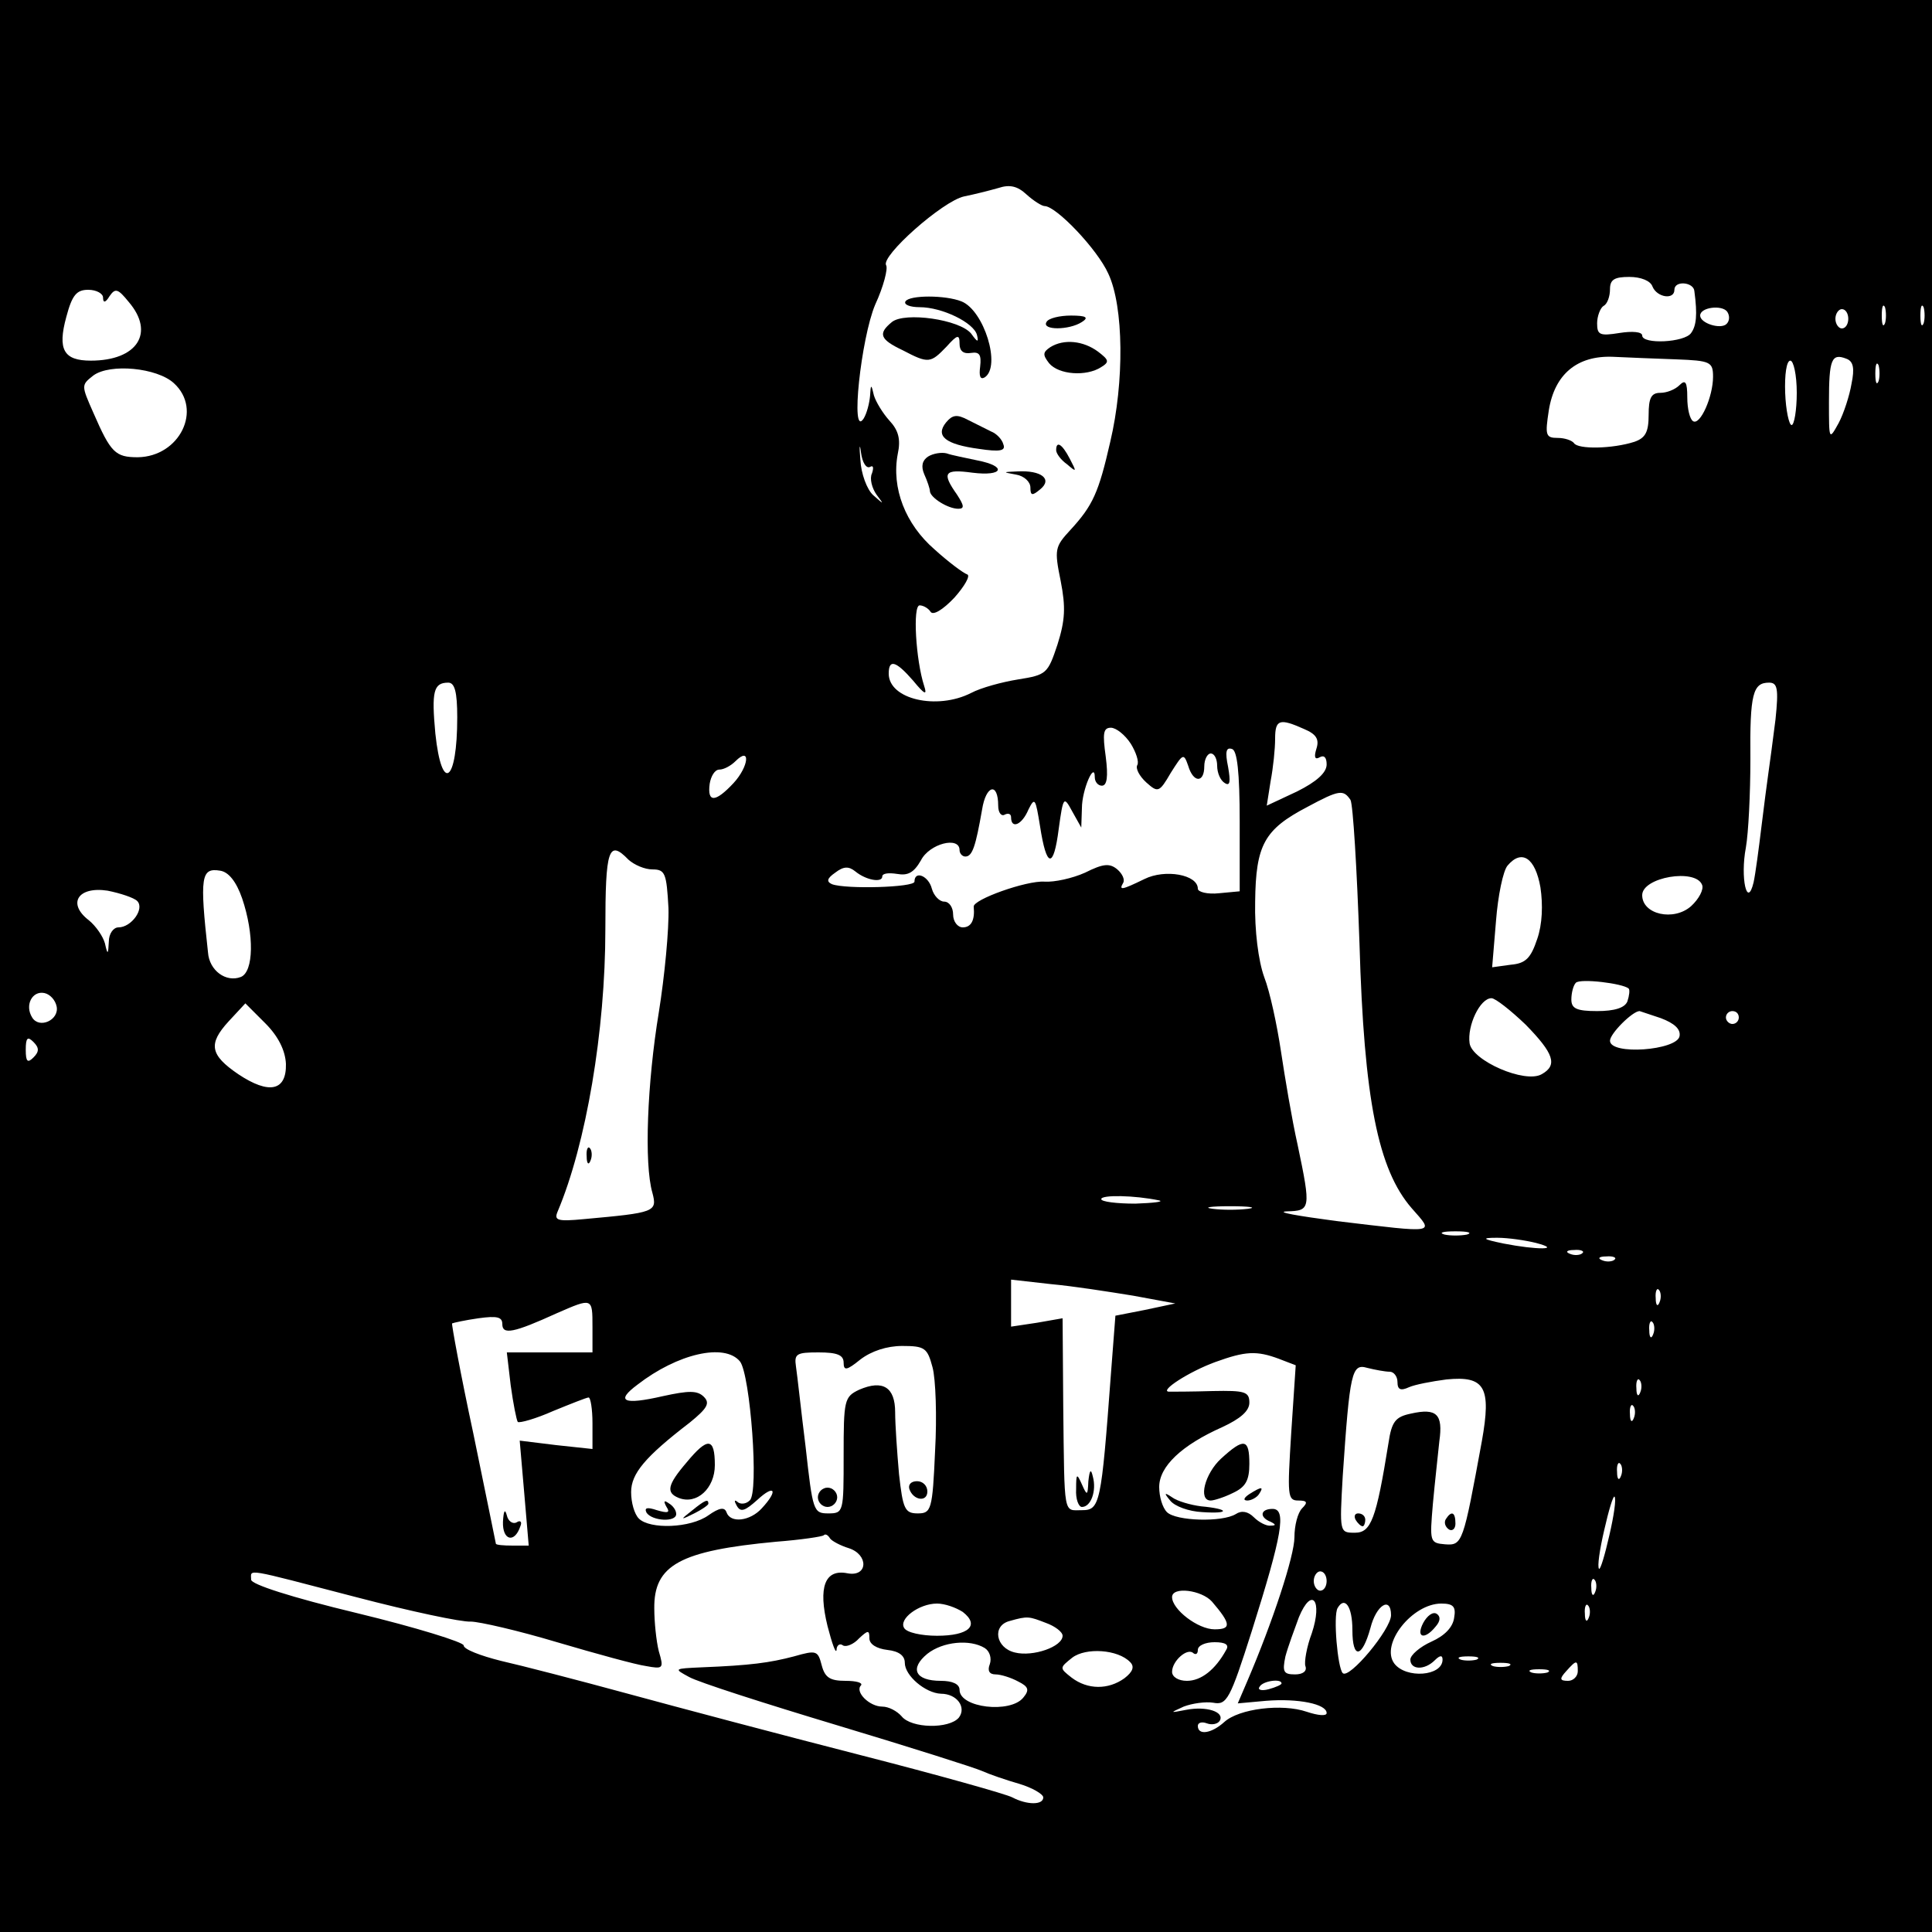 <?xml version="1.0" standalone="no"?>
<!DOCTYPE svg PUBLIC "-//W3C//DTD SVG 20010904//EN"
 "http://www.w3.org/TR/2001/REC-SVG-20010904/DTD/svg10.dtd">
<svg version="1.0" xmlns="http://www.w3.org/2000/svg"
 width="300pt" height="300pt" viewBox="0 0 300 300"
 preserveAspectRatio="xMidYMid meet">
<g transform="translate(0,300) scale(0.1,-0.1)"
fill="#000000" stroke="none">
<path d="M0 1500 l0 -1500 1500 0 1500 0 0 1500 0 1500 -1500 0 -1500 0 0
-1500z m1622 1180 c18 0 82 -67 99 -105 24 -51 25 -168 3 -261 -18 -79 -27
-99 -62 -137 -24 -26 -25 -30 -15 -79 8 -41 7 -61 -5 -99 -15 -45 -17 -47 -61
-54 -25 -4 -58 -13 -73 -21 -53 -27 -128 -10 -128 30 0 23 11 20 38 -11 18
-22 22 -23 17 -8 -13 40 -18 125 -7 125 6 0 14 -5 17 -10 4 -6 19 3 37 22 16
18 25 34 20 36 -6 2 -29 19 -51 39 -45 39 -67 95 -57 148 5 23 1 37 -13 52
-10 11 -21 29 -24 39 -4 18 -5 18 -6 -1 -1 -11 -5 -27 -10 -35 -21 -32 -4 125
18 177 13 28 20 56 17 61 -9 14 88 100 121 107 15 3 39 9 53 13 18 6 30 3 44
-10 11 -10 24 -18 28 -18z m944 -125 c7 -17 34 -21 34 -5 0 15 30 12 31 -2 5
-37 3 -54 -5 -65 -10 -15 -76 -18 -76 -4 0 6 -16 7 -35 4 -31 -5 -35 -3 -35
15 0 11 5 24 10 27 6 3 10 15 10 26 0 15 7 19 30 19 18 0 33 -6 36 -15z
m-2406 -17 c0 -9 4 -8 10 2 9 13 13 12 30 -9 41 -48 13 -91 -59 -91 -42 0 -52
17 -38 68 9 34 16 42 34 42 13 0 23 -6 23 -12z m2521 -41 c-9 -9 -41 1 -41 13
0 13 34 17 42 6 4 -6 4 -14 -1 -19z m246 1 c-3 -7 -5 -2 -5 12 0 14 2 19 5 13
2 -7 2 -19 0 -25z m60 0 c-3 -7 -5 -2 -5 12 0 14 2 19 5 13 2 -7 2 -19 0 -25z
m-117 7 c0 -8 -4 -15 -10 -15 -5 0 -10 7 -10 15 0 8 5 15 10 15 6 0 10 -7 10
-15z m-267 -63 c53 -2 57 -4 57 -27 0 -31 -20 -76 -31 -69 -5 3 -9 19 -9 37 0
24 -3 28 -12 19 -7 -7 -20 -12 -30 -12 -14 0 -18 -8 -18 -34 0 -27 -5 -36 -22
-42 -34 -11 -88 -12 -94 -2 -3 4 -14 8 -25 8 -19 0 -20 4 -14 43 9 56 44 85
99 83 23 -1 67 -3 99 -4z m272 -38 c-3 -18 -12 -46 -20 -61 -15 -27 -15 -27
-15 33 0 66 4 76 27 67 11 -4 13 -15 8 -39z m-85 -14 c0 -27 -4 -50 -8 -50 -4
0 -9 23 -10 50 -1 28 2 50 8 50 5 0 10 -22 10 -50z m127 18 c-3 -7 -5 -2 -5
12 0 14 2 19 5 13 2 -7 2 -19 0 -25z m-2647 -3 c45 -41 9 -114 -56 -115 -35 0
-42 7 -69 69 -19 43 -19 43 0 58 26 19 99 12 125 -12z m1081 -130 c5 3 6 -1 3
-10 -4 -8 0 -23 7 -33 12 -16 12 -16 -5 -1 -10 9 -19 34 -20 55 -2 22 -1 27 1
11 2 -15 8 -25 14 -22z m-641 -389 c0 -101 -24 -119 -34 -25 -6 65 -3 79 20
79 10 0 14 -14 14 -54z m2047 -3 c-4 -32 -9 -69 -11 -83 -2 -14 -7 -52 -11
-85 -4 -33 -9 -71 -12 -85 -10 -42 -21 7 -12 54 4 23 7 84 7 137 -1 102 4 119
29 119 13 0 15 -9 10 -57z m-732 -15 c19 -8 24 -16 19 -31 -4 -13 -2 -17 5
-13 7 4 11 0 11 -11 0 -13 -16 -27 -46 -42 l-47 -22 6 38 c4 21 7 50 7 66 0
30 7 32 45 15z m-269 -23 c8 -13 13 -28 10 -33 -3 -5 3 -17 14 -27 18 -16 20
-16 38 15 19 30 20 31 27 11 8 -27 25 -27 25 -1 0 11 5 20 10 20 6 0 10 -9 10
-19 0 -11 5 -23 12 -27 8 -5 9 2 5 25 -5 24 -3 31 6 28 8 -2 12 -35 12 -113
l0 -108 -32 -3 c-18 -2 -33 2 -33 7 0 22 -51 31 -83 15 -35 -17 -40 -18 -33
-6 3 5 -1 14 -9 21 -12 10 -22 9 -50 -5 -20 -9 -48 -15 -63 -14 -28 2 -112
-28 -110 -39 2 -21 -4 -32 -17 -32 -8 0 -15 9 -15 20 0 11 -6 20 -14 20 -7 0
-16 9 -19 20 -5 20 -27 29 -27 11 0 -9 -106 -12 -128 -4 -9 4 -8 9 5 18 13 10
21 10 31 2 17 -14 42 -18 42 -8 0 5 10 6 23 4 17 -3 26 2 37 21 13 26 60 38
60 16 0 -5 4 -10 9 -10 11 0 16 16 26 73 6 38 25 43 25 6 0 -11 5 -17 10 -14
6 3 10 1 10 -4 0 -19 17 -12 27 12 10 20 11 17 18 -26 10 -65 21 -67 29 -4 7
51 8 51 21 27 l14 -25 1 30 c0 29 20 74 20 48 0 -7 5 -13 11 -13 8 0 10 14 6
45 -5 36 -4 45 8 45 8 0 22 -11 31 -25z m-617 -61 c-28 -30 -41 -31 -37 -1 2
12 8 22 15 22 7 0 18 6 25 13 24 24 21 -8 -3 -34z m958 -26 c4 -7 10 -107 14
-223 7 -243 29 -351 81 -411 35 -40 42 -39 -117 -20 -60 8 -95 14 -77 15 37 1
38 3 17 103 -9 40 -20 106 -26 146 -6 40 -17 92 -26 115 -9 25 -15 72 -14 117
1 88 14 112 81 147 50 27 56 27 67 11z m-1121 -93 c9 -8 25 -15 37 -15 20 0
22 -6 25 -60 1 -33 -6 -106 -15 -162 -18 -109 -23 -235 -10 -280 8 -30 4 -31
-106 -41 -42 -4 -47 -2 -41 12 44 104 74 280 74 438 0 125 5 140 36 108z
m1416 -43 c4 -27 3 -57 -5 -80 -10 -30 -18 -38 -41 -40 l-29 -4 6 72 c3 39 11
78 18 86 22 26 43 12 51 -34z m-2016 -17 c19 -56 18 -114 -2 -122 -23 -9 -49
10 -51 38 -13 118 -11 132 19 127 13 -2 25 -17 34 -43z m2267 21 c3 -7 -5 -22
-17 -33 -27 -24 -76 -13 -76 17 0 28 83 42 93 16z m-2430 -25 c12 -12 -9 -41
-29 -41 -8 0 -15 -10 -15 -22 -1 -21 -2 -21 -6 -3 -3 11 -14 27 -25 36 -34 26
-17 53 29 46 20 -4 41 -11 46 -16z m2316 -136 c2 -2 1 -11 -2 -20 -4 -10 -20
-15 -47 -15 -32 0 -40 4 -40 18 0 10 3 22 7 26 7 7 73 -1 82 -9z m-2441 -28
c4 -21 -27 -35 -38 -17 -12 19 0 42 19 38 9 -2 17 -11 19 -21z m2281 -28 c44
-45 50 -63 25 -77 -26 -15 -108 21 -112 48 -4 27 16 70 34 70 6 0 30 -19 53
-41z m-1925 -61 c1 -42 -26 -48 -74 -16 -44 30 -47 47 -15 82 l26 28 31 -31
c20 -20 31 -42 32 -63z m2135 71 c21 -8 31 -17 29 -28 -4 -22 -108 -30 -108
-7 0 11 35 46 46 46 0 0 15 -5 33 -11z m121 1 c0 -5 -4 -10 -10 -10 -5 0 -10
5 -10 10 0 6 5 10 10 10 6 0 10 -4 10 -10z m-2648 -62 c-9 -9 -12 -7 -12 12 0
19 3 21 12 12 9 -9 9 -15 0 -24z m1748 -222 c8 -2 -9 -4 -37 -5 -29 0 -53 3
-53 7 0 7 52 6 90 -2z m138 -13 c-16 -2 -40 -2 -55 0 -16 2 -3 4 27 4 30 0 43
-2 28 -4z m340 -40 c-10 -2 -26 -2 -35 0 -10 3 -2 5 17 5 19 0 27 -2 18 -5z
m107 -13 c42 -11 1 -11 -50 -1 -34 7 -35 9 -10 9 17 0 44 -4 60 -8z m72 -16
c-3 -3 -12 -4 -19 -1 -8 3 -5 6 6 6 11 1 17 -2 13 -5z m50 -10 c-3 -3 -12 -4
-19 -1 -8 3 -5 6 6 6 11 1 17 -2 13 -5z m-747 -56 l65 -12 -47 -10 -46 -9 -7
-91 c-15 -202 -17 -211 -45 -211 -29 0 -27 -12 -29 161 l-1 137 -40 -7 -40 -6
0 36 0 37 62 -7 c34 -3 91 -12 128 -18z m817 -10 c-3 -8 -6 -5 -6 6 -1 11 2
17 5 13 3 -3 4 -12 1 -19z m-1657 -38 l0 -40 -66 0 -67 0 6 -51 c4 -29 9 -54
11 -57 3 -2 28 5 55 17 27 11 52 21 55 21 3 0 6 -18 6 -40 l0 -40 -56 6 -57 7
7 -81 7 -82 -25 0 c-14 0 -26 1 -26 3 0 1 -16 78 -35 171 -20 93 -34 170 -33
171 2 1 20 5 41 8 29 4 37 2 37 -9 0 -17 17 -14 85 17 55 24 55 24 55 -21z
m1647 -12 c-3 -8 -6 -5 -6 6 -1 11 2 17 5 13 3 -3 4 -12 1 -19z m-1119 -51 c5
-18 7 -77 4 -130 -4 -92 -6 -97 -27 -97 -20 0 -23 7 -29 61 -3 34 -6 77 -6 96
0 39 -19 51 -56 35 -23 -11 -24 -16 -24 -102 0 -88 0 -90 -24 -90 -23 0 -24 4
-35 103 -7 56 -13 112 -15 125 -3 20 1 22 35 22 29 0 39 -4 39 -16 0 -13 5
-12 26 5 17 13 41 21 65 21 35 0 39 -3 47 -33z m-299 9 c16 -20 30 -205 15
-216 -6 -6 -15 -6 -19 -2 -5 4 -5 1 -1 -6 6 -11 13 -8 32 9 27 25 33 15 7 -13
-18 -20 -49 -24 -55 -6 -3 8 -11 7 -28 -5 -28 -20 -91 -22 -108 -5 -7 7 -12
25 -12 41 0 29 22 55 91 108 27 22 32 30 22 40 -10 10 -23 10 -64 1 -61 -14
-74 -8 -39 18 62 48 135 65 159 36z m837 4 l26 -10 -7 -105 c-6 -97 -6 -105
11 -105 14 0 15 -3 6 -12 -7 -7 -12 -27 -12 -45 0 -29 -34 -132 -73 -223 l-15
-35 44 4 c50 4 94 -5 94 -19 0 -5 -13 -4 -31 2 -38 13 -105 5 -128 -16 -20
-18 -41 -21 -41 -6 0 5 6 7 14 4 8 -3 17 -1 20 4 8 14 -21 23 -52 17 -26 -5
-26 -5 -4 5 13 5 34 8 46 6 21 -4 26 5 60 112 47 149 54 189 32 189 -19 0 -21
-13 -3 -20 8 -4 9 -6 0 -6 -6 -1 -18 5 -26 13 -9 9 -19 11 -28 5 -21 -13 -93
-11 -107 3 -7 7 -12 24 -12 39 0 32 35 65 98 93 28 13 42 25 42 38 0 17 -7 19
-57 18 -32 -1 -62 -1 -68 -1 -15 1 31 31 72 46 47 17 64 18 99 5z m172 -20 c6
0 12 -7 12 -16 0 -12 5 -14 18 -8 9 4 35 9 58 12 60 6 70 -12 55 -96 -29 -158
-30 -162 -57 -160 -24 2 -24 4 -19 63 3 33 8 77 10 97 6 42 -4 52 -44 43 -24
-5 -30 -12 -35 -46 -19 -118 -27 -139 -52 -139 -24 0 -24 0 -19 88 11 162 14
175 38 168 12 -3 28 -6 35 -6z m389 -32 c-3 -8 -6 -5 -6 6 -1 11 2 17 5 13 3
-3 4 -12 1 -19z m-10 -40 c-3 -8 -6 -5 -6 6 -1 11 2 17 5 13 3 -3 4 -12 1 -19z
m-20 -90 c-3 -8 -6 -5 -6 6 -1 11 2 17 5 13 3 -3 4 -12 1 -19z m-18 -92 c-7
-31 -14 -54 -16 -52 -3 3 1 30 8 60 7 31 14 54 16 52 3 -3 -1 -30 -8 -60z
m-1181 -20 c31 -10 30 -45 -2 -39 -35 7 -46 -21 -31 -82 7 -27 13 -44 14 -37
0 7 5 11 10 7 5 -3 17 2 25 11 14 13 16 13 16 0 0 -9 11 -16 28 -18 18 -2 27
-9 27 -20 0 -20 32 -47 56 -48 25 0 40 -21 28 -37 -15 -18 -74 -17 -89 2 -7 8
-20 15 -30 15 -20 0 -43 23 -33 33 3 4 -7 7 -24 7 -24 0 -32 5 -37 24 -6 23
-8 24 -43 14 -38 -10 -68 -14 -143 -17 -44 -2 -44 -2 -20 -15 14 -8 117 -41
230 -75 113 -34 214 -66 225 -71 11 -5 37 -14 58 -20 20 -6 37 -16 37 -21 0
-12 -25 -12 -48 0 -9 5 -116 35 -237 66 -121 31 -283 74 -360 95 -77 21 -166
44 -197 51 -32 8 -58 18 -58 24 0 5 -74 28 -165 50 -104 25 -165 45 -165 52 0
17 -14 19 163 -27 84 -22 164 -39 178 -38 13 0 74 -14 134 -32 61 -18 123 -35
138 -37 27 -5 28 -4 20 23 -4 16 -7 46 -7 66 -1 68 40 90 189 104 39 3 72 8
74 10 3 3 7 0 10 -5 3 -4 16 -11 29 -15z m742 -51 c0 -8 -4 -15 -10 -15 -5 0
-10 7 -10 15 0 8 5 15 10 15 6 0 10 -7 10 -15z m417 -17 c-3 -8 -6 -5 -6 6 -1
11 2 17 5 13 3 -3 4 -12 1 -19z m-595 -15 c30 -35 30 -43 4 -43 -26 0 -66 31
-66 50 0 17 46 11 62 -7z m155 -49 c-8 -21 -12 -45 -10 -51 3 -8 -4 -13 -16
-13 -18 0 -20 4 -15 28 4 15 14 42 21 61 20 48 37 26 20 -25z m-542 33 c27
-21 9 -37 -40 -37 -24 0 -47 5 -51 12 -9 14 23 38 51 38 12 0 29 -6 40 -13z
m605 -28 c0 -46 15 -44 28 3 9 36 32 50 32 20 0 -22 -65 -100 -75 -90 -8 8
-15 89 -8 101 11 19 23 3 23 -34z m158 19 c-2 -15 -15 -28 -35 -37 -18 -8 -33
-21 -33 -28 0 -16 22 -17 38 -1 8 8 12 8 12 1 0 -26 -57 -30 -75 -6 -22 30 28
93 73 93 19 0 23 -5 20 -22z m209 0 c-3 -8 -6 -5 -6 6 -1 11 2 17 5 13 3 -3 4
-12 1 -19z m-843 -8 c14 -5 26 -14 26 -20 0 -17 -46 -33 -74 -26 -30 7 -36 42
-8 49 28 8 30 7 56 -3z m-95 -39 c8 -5 11 -16 8 -25 -4 -10 -1 -16 9 -16 8 0
24 -5 35 -11 16 -8 18 -13 8 -25 -20 -25 -99 -16 -99 12 0 9 -11 14 -29 14
-40 0 -49 19 -21 42 24 19 66 23 89 9z m375 -3 c-17 -31 -39 -48 -61 -48 -13
0 -23 6 -23 14 0 17 24 38 33 29 4 -3 7 -1 7 5 0 7 12 12 26 12 17 0 23 -4 18
-12z m-149 -19 c7 -7 4 -15 -9 -25 -25 -18 -57 -18 -82 1 -19 15 -19 15 1 31
21 16 71 13 90 -7z m538 4 c-7 -2 -19 -2 -25 0 -7 3 -2 5 12 5 14 0 19 -2 13
-5z m50 -10 c-7 -2 -19 -2 -25 0 -7 3 -2 5 12 5 14 0 19 -2 13 -5z m107 -8 c0
-8 -7 -15 -15 -15 -13 0 -14 3 -3 15 16 18 18 18 18 0z m-47 -2 c-7 -2 -19 -2
-25 0 -7 3 -2 5 12 5 14 0 19 -2 13 -5z m-413 -17 c0 -2 -9 -6 -20 -9 -11 -3
-18 -1 -14 4 5 9 34 13 34 5z"/>
<path d="M1406 2532 c-3 -5 7 -9 22 -9 35 0 84 -24 89 -43 3 -12 1 -12 -9 2
-18 22 -103 34 -123 18 -22 -18 -19 -27 17 -44 40 -21 43 -20 68 6 17 19 20
19 20 4 0 -11 6 -16 18 -14 13 2 16 -3 14 -21 -2 -15 0 -21 7 -17 26 17 -1
104 -36 118 -25 10 -81 10 -87 0z"/>
<path d="M1625 2500 c-8 -13 35 -13 55 0 11 7 7 10 -17 10 -17 0 -35 -4 -38
-10z"/>
<path d="M1631 2461 c-12 -8 -12 -12 -2 -25 15 -18 58 -21 81 -6 13 8 12 11
-5 24 -23 17 -53 20 -74 7z"/>
<path d="M1469 2344 c-17 -21 -1 -34 51 -41 33 -5 42 -3 38 7 -2 8 -11 17 -19
20 -8 4 -24 12 -36 18 -17 9 -24 8 -34 -4z"/>
<path d="M1640 2301 c0 -5 7 -15 17 -22 15 -13 15 -12 4 9 -12 23 -21 28 -21
13z"/>
<path d="M1441 2291 c-9 -6 -11 -15 -6 -27 5 -11 9 -23 9 -27 1 -10 28 -27 44
-27 10 0 9 5 -2 22 -24 34 -20 40 24 34 48 -6 54 10 8 19 -18 4 -40 8 -48 11
-8 2 -21 0 -29 -5z"/>
<path d="M1578 2263 c12 -2 22 -11 22 -20 0 -13 3 -13 15 -3 20 16 2 30 -35
28 -23 -1 -24 -1 -2 -5z"/>
<path d="M911 1204 c0 -11 3 -14 6 -6 3 7 2 16 -1 19 -3 4 -6 -2 -5 -13z"/>
<path d="M1690 700 c-1 -23 -2 -23 -10 -5 -8 18 -9 17 -9 -7 -1 -16 4 -28 9
-28 14 0 23 25 17 47 -3 13 -5 11 -7 -7z"/>
<path d="M781 637 c-1 -29 18 -34 27 -7 3 7 0 10 -6 6 -6 -3 -13 2 -15 11 -3
11 -5 7 -6 -10z"/>
<path d="M1412 688 c6 -18 28 -21 28 -4 0 9 -7 16 -16 16 -9 0 -14 -5 -12 -12z"/>
<path d="M1270 675 c0 -8 7 -15 15 -15 8 0 15 7 15 15 0 8 -7 15 -15 15 -8 0
-15 -7 -15 -15z"/>
<path d="M1066 729 c-30 -35 -32 -47 -12 -55 28 -11 56 15 56 51 0 43 -11 44
-44 4z"/>
<path d="M1035 660 c6 -9 2 -10 -15 -5 -15 5 -20 4 -16 -4 9 -13 46 -15 46 -2
0 6 -5 13 -12 17 -7 5 -8 3 -3 -6z"/>
<path d="M1074 654 c-18 -14 -18 -15 4 -4 12 6 22 13 22 15 0 8 -5 6 -26 -11z"/>
<path d="M1896 735 c-25 -23 -36 -65 -16 -65 5 0 21 5 35 12 19 9 25 19 25 45
0 39 -8 41 -44 8z"/>
<path d="M1940 680 c-9 -6 -10 -10 -3 -10 6 0 15 5 18 10 8 12 4 12 -15 0z"/>
<path d="M1817 670 c7 -9 29 -17 50 -18 44 -3 42 5 -2 9 -16 2 -37 8 -45 14
-12 8 -13 7 -3 -5z"/>
<path d="M2105 640 c3 -5 8 -10 11 -10 2 0 4 5 4 10 0 6 -5 10 -11 10 -5 0 -7
-4 -4 -10z"/>
<path d="M2245 641 c-3 -5 -1 -12 5 -16 5 -3 10 1 10 9 0 18 -6 21 -15 7z"/>
<path d="M2210 480 c-12 -23 2 -27 19 -6 8 9 8 16 2 20 -6 4 -15 -3 -21 -14z"/>
</g>
</svg>
